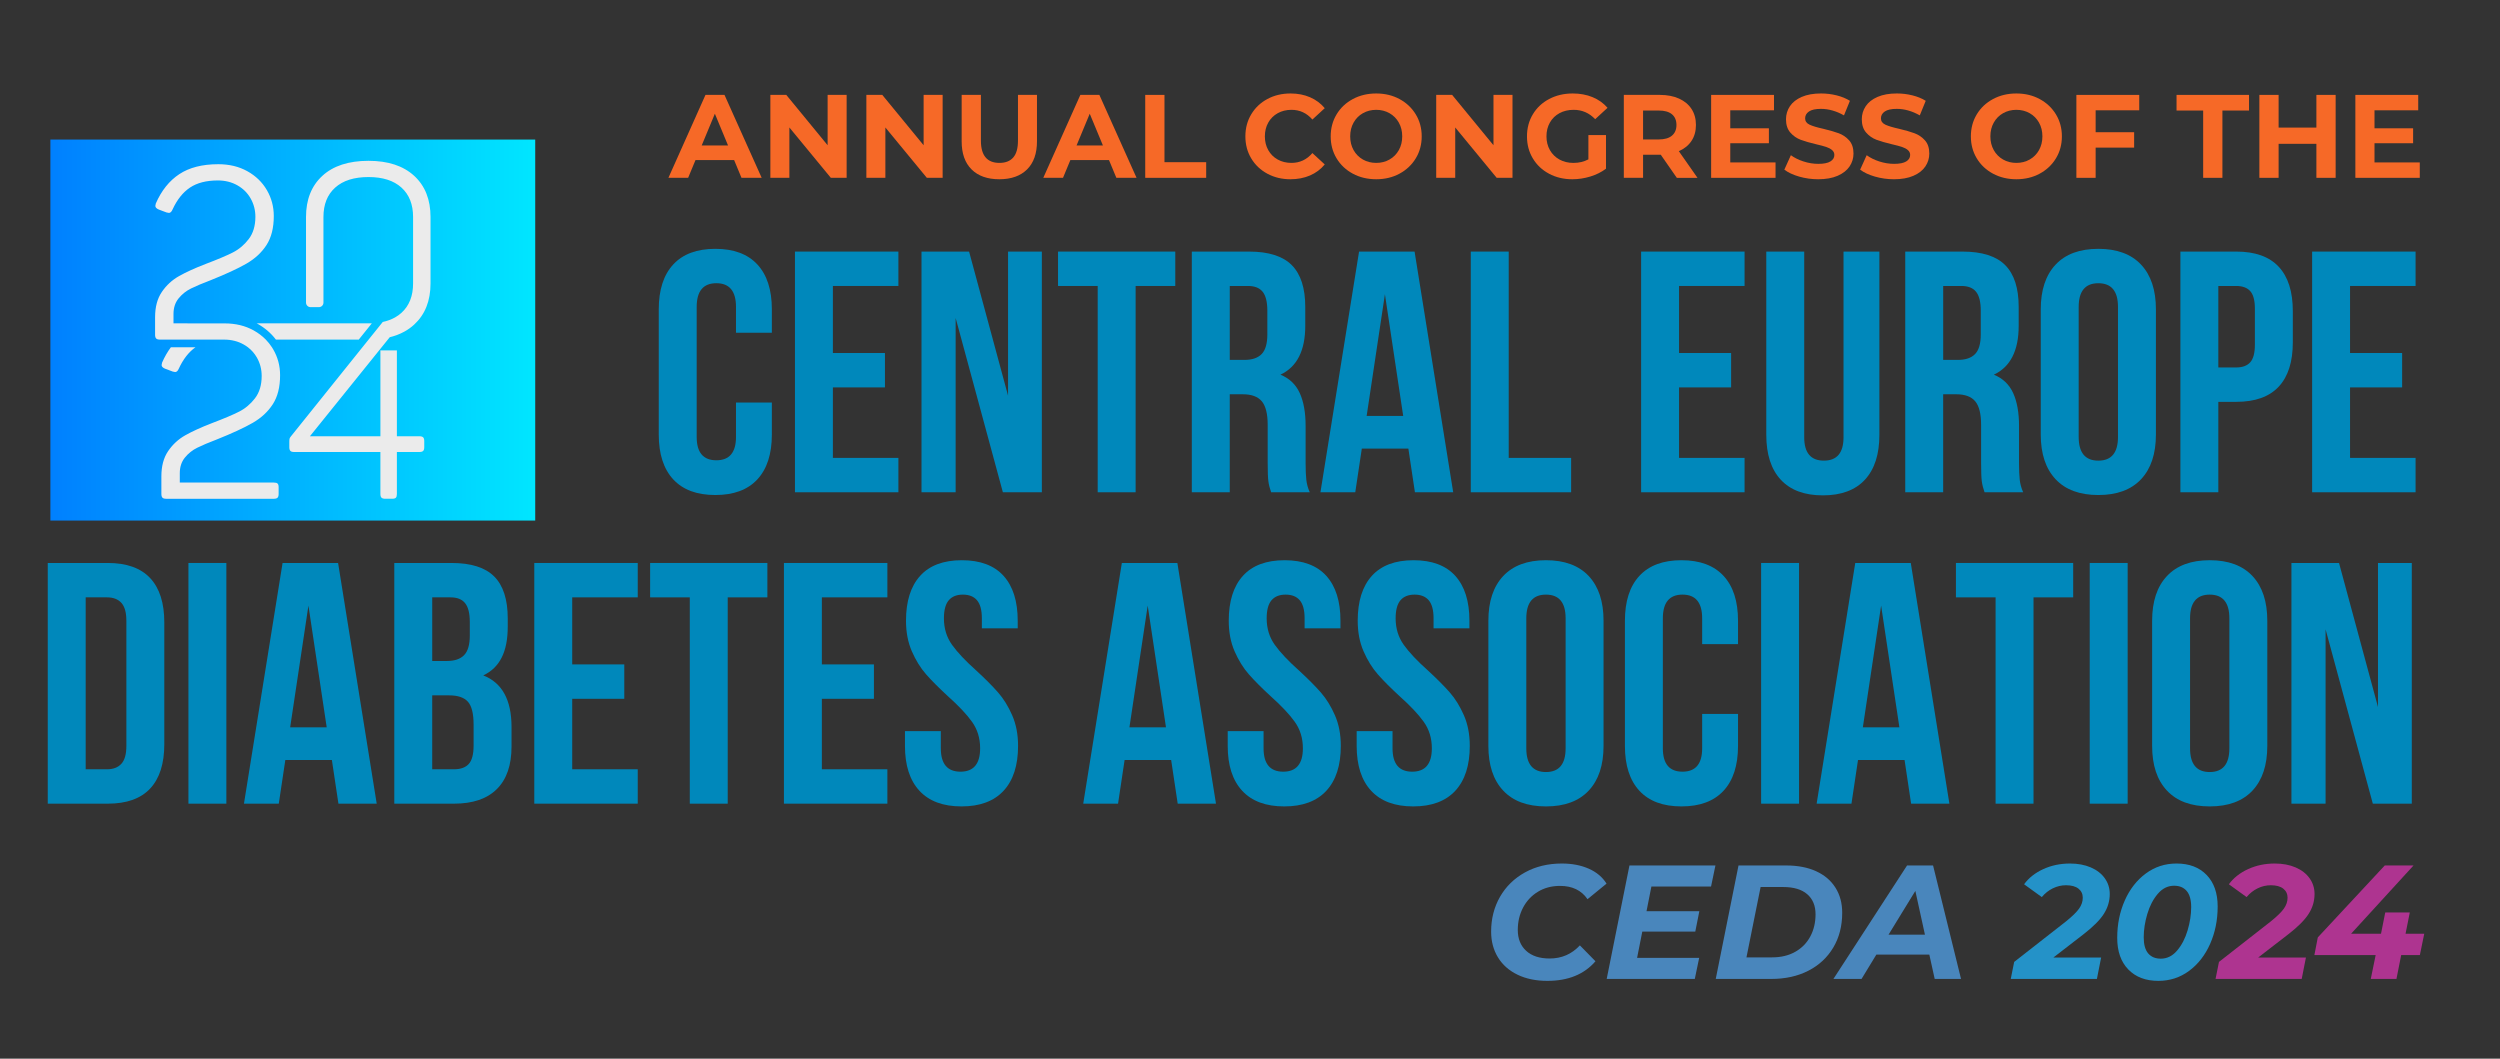 <?xml version="1.0" encoding="UTF-8"?>
<svg xmlns="http://www.w3.org/2000/svg" xmlns:xlink="http://www.w3.org/1999/xlink" id="Livello_1" width="158.885mm" height="67.283mm" viewBox="0 0 450.383 190.723">
  <rect x="0" y="0" width="450.383" height="190.723" fill="#333333" stroke="none"/>
  <defs>
    <style>.cls-1{fill:url(#linear-gradient);}.cls-1,.cls-2,.cls-3,.cls-4,.cls-5,.cls-6,.cls-7{stroke-width:0px;}.cls-2{fill:#ebebeb;fill-rule:evenodd;}.cls-3{fill:#2492c8;}.cls-4{fill:#08b;}.cls-5{fill:#f66927;}.cls-6{fill:#ae3490;}.cls-7{fill:#4986bc;}</style>
    <linearGradient id="linear-gradient" x1="9.077" y1="59.461" x2="96.421" y2="59.461" gradientUnits="userSpaceOnUse">
      <stop offset="0" stop-color="#0080ff"></stop>
      <stop offset="1" stop-color="#00e6ff"></stop>
    </linearGradient>
  </defs>
  <rect class="cls-1" x="9.077" y="25.143" width="87.344" height="68.636"></rect>
  <path class="cls-5" d="m132.254,28.835h-6.957l-1.327,3.202h-3.554l6.679-14.941h3.425l6.7,14.941h-3.639l-1.327-3.202Zm-1.092-2.625l-2.376-5.721-2.376,5.721h4.752Z"></path>
  <path class="cls-5" d="m152.525,17.095v14.941h-2.847l-7.47-9.072v9.072h-3.425v-14.941h2.868l7.449,9.072v-9.072h3.425Z"></path>
  <path class="cls-5" d="m169.82,17.095v14.941h-2.847l-7.47-9.072v9.072h-3.425v-14.941h2.868l7.449,9.072v-9.072h3.425Z"></path>
  <path class="cls-5" d="m175.032,30.521c-1.192-1.181-1.787-2.867-1.787-5.059v-8.367h3.467v8.239c0,2.675,1.113,4.013,3.339,4.013,1.084,0,1.912-.324,2.483-.971s.856-1.661.856-3.042v-8.239h3.425v8.367c0,2.191-.596,3.878-1.787,5.059-1.192,1.182-2.858,1.772-4.999,1.772s-3.807-.59-4.998-1.772Z"></path>
  <path class="cls-5" d="m199.788,28.835h-6.957l-1.327,3.202h-3.554l6.679-14.941h3.425l6.7,14.941h-3.639l-1.327-3.202Zm-1.092-2.625l-2.376-5.721-2.376,5.721h4.752Z"></path>
  <path class="cls-5" d="m206.316,17.095h3.467v12.124h7.514v2.817h-10.981v-14.941Z"></path>
  <path class="cls-5" d="m228.331,31.3c-1.235-.662-2.205-1.58-2.911-2.753-.707-1.174-1.06-2.501-1.06-3.981s.353-2.807,1.06-3.981c.706-1.174,1.676-2.092,2.911-2.753,1.234-.662,2.622-.993,4.163-.993,1.298,0,2.473.228,3.521.683,1.049.456,1.93,1.11,2.644,1.964l-2.227,2.049c-1.013-1.167-2.269-1.75-3.767-1.75-.928,0-1.755.203-2.483.608-.728.405-1.295.971-1.702,1.697-.407.726-.61,1.551-.61,2.476,0,.925.204,1.75.61,2.476.406.726.974,1.292,1.702,1.697.728.406,1.555.608,2.483.608,1.499,0,2.754-.59,3.767-1.771l2.227,2.049c-.714.868-1.599,1.53-2.654,1.985-1.056.455-2.234.683-3.532.683-1.527,0-2.908-.331-4.142-.993Z"></path>
  <path class="cls-5" d="m243.721,31.29c-1.249-.669-2.227-1.59-2.933-2.764-.707-1.174-1.06-2.494-1.06-3.959,0-1.465.353-2.786,1.06-3.959.706-1.174,1.684-2.095,2.933-2.764,1.249-.669,2.65-1.003,4.206-1.003,1.555,0,2.954.334,4.195,1.003s2.219,1.59,2.933,2.764c.713,1.174,1.07,2.494,1.07,3.959,0,1.466-.357,2.786-1.07,3.959-.714,1.174-1.691,2.095-2.933,2.764s-2.64,1.003-4.195,1.003c-1.556,0-2.958-.334-4.206-1.003Zm6.604-2.551c.713-.405,1.273-.971,1.68-1.697s.61-1.551.61-2.476c0-.925-.203-1.75-.61-2.476s-.967-1.292-1.68-1.697c-.714-.406-1.513-.608-2.397-.608-.885,0-1.684.203-2.397.608-.714.405-1.274.971-1.68,1.697-.407.726-.61,1.551-.61,2.476,0,.925.204,1.75.61,2.476.406.726.966,1.292,1.68,1.697.713.406,1.512.608,2.397.608.884,0,1.684-.203,2.397-.608Z"></path>
  <path class="cls-5" d="m272.48,17.095v14.941h-2.847l-7.47-9.072v9.072h-3.425v-14.941h2.868l7.449,9.072v-9.072h3.425Z"></path>
  <path class="cls-5" d="m286.157,24.331h3.168v6.062c-.813.612-1.755,1.082-2.826,1.409-1.07.327-2.147.491-3.232.491-1.556,0-2.954-.331-4.195-.993-1.242-.662-2.216-1.58-2.922-2.753-.707-1.174-1.06-2.501-1.06-3.981s.353-2.807,1.06-3.981c.706-1.174,1.687-2.092,2.943-2.753s2.668-.993,4.238-.993c1.313,0,2.504.221,3.575.662,1.07.441,1.97,1.082,2.697,1.921l-2.226,2.049c-1.07-1.124-2.362-1.686-3.875-1.686-.956,0-1.805.199-2.547.598s-1.32.96-1.734,1.686c-.414.726-.621,1.558-.621,2.498,0,.925.207,1.75.621,2.476s.988,1.292,1.723,1.697c.735.406,1.574.608,2.515.608.999,0,1.898-.213,2.697-.64v-4.376Z"></path>
  <path class="cls-5" d="m302.083,32.037l-2.89-4.162h-3.189v4.162h-3.467v-14.941h6.486c1.327,0,2.479.221,3.457.662.978.441,1.73,1.067,2.258,1.878s.792,1.771.792,2.881-.268,2.067-.803,2.871c-.535.804-1.295,1.419-2.279,1.846l3.36,4.803h-3.725Zm-.877-11.452c-.542-.448-1.334-.672-2.376-.672h-2.826v5.208h2.826c1.042,0,1.833-.227,2.376-.683.542-.456.813-1.096.813-1.921,0-.839-.271-1.483-.813-1.932Z"></path>
  <path class="cls-5" d="m319.87,29.262v2.775h-11.602v-14.941h11.323v2.775h-7.877v3.244h6.957v2.689h-6.957v3.458h8.155Z"></path>
  <path class="cls-5" d="m324.119,31.813c-1.106-.32-1.994-.736-2.665-1.249l1.178-2.604c.642.469,1.405.847,2.29,1.131.885.285,1.77.427,2.654.427.985,0,1.712-.146,2.184-.438.471-.291.706-.68.706-1.164,0-.355-.139-.651-.417-.886-.278-.235-.635-.423-1.07-.565-.436-.142-1.024-.299-1.766-.47-1.142-.27-2.076-.541-2.804-.811-.728-.271-1.352-.705-1.873-1.302s-.781-1.395-.781-2.391c0-.868.235-1.654.707-2.358.471-.705,1.181-1.263,2.13-1.676.949-.413,2.108-.619,3.478-.619.956,0,1.891.114,2.804.342s1.712.555,2.397.982l-1.07,2.625c-1.384-.782-2.769-1.174-4.152-1.174-.971,0-1.688.157-2.151.47-.464.313-.696.726-.696,1.238s.268.893.803,1.142,1.352.495,2.451.736c1.141.271,2.076.541,2.804.811.728.271,1.352.698,1.873,1.281.521.584.781,1.374.781,2.37,0,.854-.239,1.633-.717,2.337-.479.705-1.195,1.263-2.151,1.676s-2.119.619-3.489.619c-1.185,0-2.33-.16-3.436-.48Z"></path>
  <path class="cls-5" d="m337.775,31.813c-1.106-.32-1.994-.736-2.665-1.249l1.178-2.604c.642.469,1.405.847,2.29,1.131.885.285,1.77.427,2.654.427.985,0,1.712-.146,2.184-.438.471-.291.706-.68.706-1.164,0-.355-.139-.651-.417-.886-.278-.235-.635-.423-1.07-.565-.436-.142-1.024-.299-1.766-.47-1.142-.27-2.076-.541-2.804-.811-.728-.271-1.352-.705-1.873-1.302s-.781-1.395-.781-2.391c0-.868.235-1.654.707-2.358.471-.705,1.181-1.263,2.13-1.676.949-.413,2.108-.619,3.478-.619.956,0,1.891.114,2.804.342s1.712.555,2.397.982l-1.07,2.625c-1.384-.782-2.769-1.174-4.152-1.174-.971,0-1.688.157-2.151.47-.464.313-.696.726-.696,1.238s.268.893.803,1.142,1.352.495,2.451.736c1.141.271,2.076.541,2.804.811.728.271,1.352.698,1.873,1.281.521.584.781,1.374.781,2.37,0,.854-.239,1.633-.717,2.337-.479.705-1.195,1.263-2.151,1.676s-2.119.619-3.489.619c-1.185,0-2.33-.16-3.436-.48Z"></path>
  <path class="cls-5" d="m359.052,31.29c-1.249-.669-2.227-1.59-2.933-2.764-.707-1.174-1.06-2.494-1.06-3.959,0-1.465.353-2.786,1.06-3.959.706-1.174,1.684-2.095,2.933-2.764,1.249-.669,2.65-1.003,4.206-1.003,1.555,0,2.954.334,4.195,1.003s2.219,1.59,2.933,2.764c.713,1.174,1.07,2.494,1.07,3.959,0,1.466-.357,2.786-1.07,3.959-.714,1.174-1.691,2.095-2.933,2.764s-2.64,1.003-4.195,1.003c-1.556,0-2.958-.334-4.206-1.003Zm6.604-2.551c.713-.405,1.273-.971,1.68-1.697s.61-1.551.61-2.476c0-.925-.203-1.75-.61-2.476s-.967-1.292-1.68-1.697c-.714-.406-1.513-.608-2.397-.608-.885,0-1.684.203-2.397.608-.714.405-1.274.971-1.68,1.697-.407.726-.61,1.551-.61,2.476,0,.925.204,1.75.61,2.476.406.726.966,1.292,1.68,1.697.713.406,1.512.608,2.397.608.884,0,1.684-.203,2.397-.608Z"></path>
  <path class="cls-5" d="m377.535,19.87v3.949h6.936v2.775h-6.936v5.443h-3.467v-14.941h11.323v2.775h-7.856Z"></path>
  <path class="cls-5" d="m396.907,19.913h-4.795v-2.817h13.058v2.817h-4.795v12.124h-3.468v-12.124Z"></path>
  <path class="cls-5" d="m420.774,17.095v14.941h-3.468v-6.126h-6.807v6.126h-3.467v-14.941h3.467v5.891h6.807v-5.891h3.468Z"></path>
  <path class="cls-5" d="m435.929,29.262v2.775h-11.602v-14.941h11.323v2.775h-7.877v3.244h6.957v2.689h-6.957v3.458h8.155Z"></path>
  <path class="cls-7" d="m273.39,175.597c-1.533-.739-2.708-1.781-3.528-3.124-.82-1.343-1.23-2.891-1.23-4.643,0-2.316.532-4.404,1.596-6.263,1.063-1.858,2.562-3.324,4.495-4.395,1.933-1.07,4.148-1.606,6.647-1.606,1.834,0,3.455.312,4.861.935,1.405.623,2.469,1.519,3.191,2.687l-3.426,2.803c-1.093-1.596-2.743-2.394-4.949-2.394-1.503,0-2.831.35-3.982,1.051-1.152.701-2.045,1.655-2.68,2.861-.634,1.207-.952,2.55-.952,4.029,0,1.577.502,2.828,1.508,3.752,1.005.925,2.416,1.387,4.231,1.387,2.167,0,3.982-.788,5.447-2.365l2.811,2.862c-2.031,2.355-4.919,3.533-8.667,3.533-2.05,0-3.841-.37-5.374-1.11Z"></path>
  <path class="cls-7" d="m297.504,159.713l-.878,4.438h9.517l-.732,3.679h-9.546l-.937,4.73h11.186l-.791,3.796h-15.871l4.1-20.439h15.49l-.791,3.796h-10.746Z"></path>
  <path class="cls-7" d="m313.198,155.917h8.58c2.088,0,3.889.346,5.402,1.037,1.513.691,2.674,1.679,3.484,2.964.81,1.285,1.215,2.793,1.215,4.526,0,2.375-.537,4.463-1.61,6.263-1.074,1.801-2.572,3.192-4.495,4.175-1.923.983-4.144,1.475-6.662,1.475h-10.015l4.1-20.439Zm6.061,16.556c1.601,0,2.992-.336,4.173-1.007,1.181-.672,2.083-1.596,2.708-2.774.625-1.178.937-2.506.937-3.986,0-1.538-.498-2.74-1.493-3.606s-2.44-1.3-4.334-1.3h-4.07l-2.548,12.673h4.626Z"></path>
  <path class="cls-7" d="m347.575,171.976h-9.546l-2.665,4.38h-5.066l13.265-20.439h4.685l5.037,20.439h-4.744l-.966-4.38Zm-.791-3.591l-1.728-7.884-4.832,7.884h6.56Z"></path>
  <path class="cls-3" d="m369.917,172.502h8.608l-.761,3.854h-15.519l.615-3.066,9.341-7.3c1.132-.915,1.918-1.684,2.357-2.307.439-.623.659-1.275.659-1.957,0-.681-.259-1.226-.776-1.635-.518-.409-1.264-.613-2.24-.613-.82,0-1.61.185-2.372.555-.762.37-1.425.896-1.991,1.577l-3.192-2.307c.839-1.148,1.991-2.059,3.455-2.73,1.464-.672,3.065-1.008,4.802-1.008,1.425,0,2.68.234,3.763.701,1.083.467,1.923,1.12,2.519,1.956.595.837.893,1.781.893,2.833,0,1.266-.352,2.453-1.054,3.562-.703,1.11-1.923,2.336-3.66,3.679l-5.446,4.205Z"></path>
  <path class="cls-3" d="m383.415,174.648c-1.328-1.373-1.991-3.266-1.991-5.679,0-2.453.454-4.701,1.361-6.745s2.171-3.665,3.792-4.862c1.62-1.197,3.465-1.796,5.534-1.796,2.284,0,4.089.687,5.417,2.059,1.327,1.373,1.991,3.266,1.991,5.679,0,2.453-.454,4.701-1.361,6.745s-2.172,3.665-3.792,4.862c-1.621,1.197-3.465,1.796-5.534,1.796-2.284,0-4.09-.687-5.417-2.059Zm8.799-3.402c.83-.973,1.459-2.185,1.889-3.635.429-1.45.645-2.847.645-4.19,0-1.304-.269-2.272-.806-2.905-.537-.632-1.293-.949-2.269-.949-1.132,0-2.113.487-2.943,1.46-.83.974-1.459,2.186-1.889,3.635-.43,1.451-.644,2.847-.644,4.19,0,1.305.268,2.273.805,2.906.537.632,1.293.949,2.269.949,1.132,0,2.113-.486,2.943-1.46Z"></path>
  <path class="cls-6" d="m406.812,172.502h8.608l-.761,3.854h-15.519l.615-3.066,9.341-7.3c1.132-.915,1.918-1.684,2.357-2.307.439-.623.659-1.275.659-1.957,0-.681-.259-1.226-.776-1.635-.518-.409-1.264-.613-2.24-.613-.82,0-1.61.185-2.372.555-.762.37-1.425.896-1.991,1.577l-3.192-2.307c.839-1.148,1.991-2.059,3.455-2.73,1.464-.672,3.065-1.008,4.802-1.008,1.425,0,2.68.234,3.763.701,1.083.467,1.923,1.12,2.519,1.956.595.837.893,1.781.893,2.833,0,1.266-.352,2.453-1.054,3.562-.703,1.11-1.923,2.336-3.66,3.679l-5.446,4.205Z"></path>
  <path class="cls-6" d="m435.947,172.064h-3.368l-.849,4.292h-4.626l.878-4.292h-11.039l.615-3.183,12.064-12.964h5.183l-11.244,12.293h5.388l.761-3.825h4.422l-.762,3.825h3.368l-.791,3.854Z"></path>
  <path class="cls-4" d="m139.052,78.277c0,3.511-.87,6.205-2.609,8.084-1.739,1.879-4.266,2.818-7.579,2.818-3.313,0-5.839-.939-7.579-2.818-1.739-1.879-2.609-4.573-2.609-8.084v-22.548c0-3.51.87-6.204,2.609-8.084,1.739-1.878,4.265-2.818,7.579-2.818,3.313,0,5.839.94,7.579,2.818,1.74,1.88,2.609,4.574,2.609,8.084v4.212h-6.46v-4.646c0-2.85-1.181-4.274-3.541-4.274s-3.541,1.425-3.541,4.274v23.415c0,2.809,1.181,4.212,3.541,4.212s3.541-1.403,3.541-4.212v-6.194h6.46v5.761Z"></path>
  <path class="cls-4" d="m159.426,63.597v6.194h-9.38v12.699h11.803v6.194h-18.636v-43.361h18.636v6.194h-11.803v12.08h9.38Z"></path>
  <path class="cls-4" d="m172.161,88.684h-6.15v-43.361h8.572l7.02,25.955v-25.955h6.088v43.361h-7.02l-8.51-31.406v31.406Z"></path>
  <path class="cls-4" d="m211.73,45.323v6.194h-7.144v37.167h-6.833v-37.167h-7.144v-6.194h21.121Z"></path>
  <path class="cls-4" d="m228.502,86.702c-.084-.619-.124-1.734-.124-3.345v-6.814c0-1.982-.353-3.396-1.056-4.243-.705-.846-1.843-1.27-3.417-1.27h-2.361v17.654h-6.833v-43.361h10.312c3.52,0,6.087.816,7.703,2.447,1.615,1.632,2.423,4.141,2.423,7.526v3.407c0,4.46-1.491,7.393-4.473,8.796,1.615.661,2.774,1.765,3.479,3.314.704,1.549,1.056,3.521,1.056,5.916v6.69c0,1.239.041,2.241.125,3.004.083.764.289,1.518.621,2.261h-6.958c-.249-.702-.415-1.363-.497-1.982Zm-6.958-21.866h2.671c1.367,0,2.392-.351,3.075-1.053.684-.702,1.025-1.878,1.025-3.531v-4.274c0-1.569-.279-2.704-.838-3.407-.559-.702-1.439-1.053-2.64-1.053h-3.292v13.318Z"></path>
  <path class="cls-4" d="m254.902,88.684l-1.18-7.867h-8.386l-1.18,7.867h-6.274l6.958-43.361h10.001l6.958,43.361h-6.896Zm-2.112-13.752l-3.292-21.928-3.292,21.928h6.585Z"></path>
  <path class="cls-4" d="m271.799,45.323v37.167h11.244v6.194h-18.077v-43.361h6.833Z"></path>
  <path class="cls-4" d="m311.866,63.597v6.194h-9.38v12.699h11.803v6.194h-18.636v-43.361h18.636v6.194h-11.803v12.08h9.38Z"></path>
  <path class="cls-4" d="m325.035,78.773c0,2.809,1.18,4.212,3.541,4.212,2.36,0,3.541-1.404,3.541-4.212v-33.45h6.461v33.017c0,3.51-.87,6.205-2.609,8.084-1.739,1.879-4.266,2.818-7.579,2.818-3.313,0-5.839-.939-7.579-2.818-1.739-1.879-2.609-4.574-2.609-8.084v-33.017h6.833v33.45Z"></path>
  <path class="cls-4" d="m357.026,86.702c-.084-.619-.124-1.734-.124-3.345v-6.814c0-1.982-.353-3.396-1.056-4.243-.705-.846-1.843-1.27-3.417-1.27h-2.361v17.654h-6.833v-43.361h10.312c3.52,0,6.087.816,7.703,2.447,1.615,1.632,2.423,4.141,2.423,7.526v3.407c0,4.46-1.491,7.393-4.473,8.796,1.615.661,2.774,1.765,3.479,3.314.704,1.549,1.056,3.521,1.056,5.916v6.69c0,1.239.041,2.241.125,3.004.083.764.289,1.518.621,2.261h-6.958c-.249-.702-.415-1.363-.497-1.982Zm-6.958-21.866h2.671c1.367,0,2.392-.351,3.075-1.053.684-.702,1.025-1.878,1.025-3.531v-4.274c0-1.569-.279-2.704-.838-3.407-.559-.702-1.439-1.053-2.64-1.053h-3.292v13.318Z"></path>
  <path class="cls-4" d="m370.319,47.677c1.78-1.899,4.349-2.85,7.703-2.85s5.922.951,7.703,2.85c1.78,1.9,2.671,4.584,2.671,8.053v22.548c0,3.469-.891,6.154-2.671,8.053-1.781,1.9-4.348,2.85-7.703,2.85s-5.923-.95-7.703-2.85c-1.781-1.899-2.671-4.584-2.671-8.053v-22.548c0-3.469.89-6.153,2.671-8.053Zm7.703,35.309c2.36,0,3.541-1.425,3.541-4.274v-23.415c0-2.85-1.181-4.274-3.541-4.274s-3.541,1.425-3.541,4.274v23.415c0,2.85,1.181,4.274,3.541,4.274Z"></path>
  <path class="cls-4" d="m410.511,48.048c1.698,1.818,2.547,4.481,2.547,7.991v5.637c0,3.51-.849,6.174-2.547,7.991-1.699,1.818-4.246,2.726-7.641,2.726h-3.23v16.291h-6.833v-43.361h10.063c3.395,0,5.942.909,7.641,2.726Zm-10.871,18.15h3.23c1.118,0,1.957-.31,2.516-.929.559-.62.839-1.672.839-3.159v-6.504c0-1.486-.28-2.54-.839-3.159-.559-.619-1.397-.929-2.516-.929h-3.23v14.681Z"></path>
  <path class="cls-4" d="m432.75,63.597v6.194h-9.38v12.699h11.803v6.194h-18.636v-43.361h18.636v6.194h-11.803v12.08h9.38Z"></path>
  <path class="cls-4" d="m19.412,101.421c3.396,0,5.942.909,7.641,2.726,1.698,1.818,2.547,4.481,2.547,7.991v21.929c0,3.51-.849,6.174-2.547,7.991-1.699,1.818-4.246,2.726-7.641,2.726h-10.809v-43.361h10.809Zm-3.976,37.167h3.852c1.118,0,1.977-.33,2.578-.991.6-.66.9-1.734.9-3.221v-22.548c0-1.487-.301-2.56-.9-3.221-.601-.66-1.46-.991-2.578-.991h-3.852v30.973Z"></path>
  <path class="cls-4" d="m40.78,101.421v43.361h-6.833v-43.361h6.833Z"></path>
  <path class="cls-4" d="m60.969,144.782l-1.18-7.867h-8.386l-1.18,7.867h-6.274l6.958-43.361h10.001l6.958,43.361h-6.896Zm-2.112-13.752l-3.292-21.928-3.292,21.928h6.585Z"></path>
  <path class="cls-4" d="m89.047,103.868c1.615,1.632,2.423,4.141,2.423,7.526v1.548c0,2.23-.363,4.068-1.087,5.513-.725,1.446-1.833,2.52-3.323,3.221,3.396,1.322,5.094,4.419,5.094,9.292v3.531c0,3.345-.88,5.896-2.64,7.65-1.761,1.756-4.338,2.633-7.734,2.633h-10.747v-43.361h10.312c3.52,0,6.087.816,7.703,2.447Zm-11.182,15.208h2.671c1.367,0,2.392-.351,3.075-1.053.684-.702,1.025-1.878,1.025-3.531v-2.416c0-1.569-.279-2.704-.838-3.407-.559-.702-1.439-1.053-2.64-1.053h-3.292v11.46Zm0,19.513h3.914c1.201,0,2.091-.319,2.671-.96.58-.64.87-1.744.87-3.314v-3.778c0-1.982-.342-3.355-1.025-4.12-.684-.764-1.812-1.146-3.386-1.146h-3.044v13.318Z"></path>
  <path class="cls-4" d="m112.466,119.695v6.194h-9.38v12.699h11.803v6.194h-18.636v-43.361h18.636v6.194h-11.803v12.08h9.38Z"></path>
  <path class="cls-4" d="m138.245,101.421v6.194h-7.144v37.167h-6.833v-37.167h-7.144v-6.194h21.121Z"></path>
  <path class="cls-4" d="m157.44,119.695v6.194h-9.38v12.699h11.803v6.194h-18.636v-43.361h18.636v6.194h-11.803v12.08h9.38Z"></path>
  <path class="cls-4" d="m165.763,103.744c1.698-1.878,4.203-2.818,7.517-2.818,3.312,0,5.818.94,7.517,2.818,1.697,1.88,2.547,4.574,2.547,8.084v1.363h-6.46v-1.796c0-1.487-.291-2.571-.87-3.252-.58-.682-1.429-1.022-2.547-1.022s-1.967.341-2.547,1.022c-.58.681-.87,1.765-.87,3.252,0,1.818.486,3.407,1.46,4.77.973,1.363,2.432,2.912,4.379,4.646,1.615,1.487,2.919,2.798,3.914,3.934.994,1.136,1.842,2.509,2.547,4.119.704,1.611,1.056,3.449,1.056,5.513,0,3.511-.87,6.205-2.609,8.084-1.74,1.879-4.266,2.818-7.579,2.818-3.313,0-5.839-.939-7.579-2.818-1.739-1.879-2.609-4.573-2.609-8.084v-2.664h6.46v3.097c0,2.809,1.18,4.212,3.541,4.212,2.36,0,3.541-1.403,3.541-4.212,0-1.817-.487-3.407-1.459-4.77-.974-1.363-2.434-2.912-4.379-4.646-1.615-1.487-2.92-2.797-3.914-3.934-.994-1.135-1.843-2.509-2.547-4.119-.705-1.611-1.056-3.448-1.056-5.513,0-3.51.848-6.204,2.547-8.084Z"></path>
  <path class="cls-4" d="m212.167,144.782l-1.18-7.867h-8.386l-1.18,7.867h-6.274l6.958-43.361h10.001l6.958,43.361h-6.896Zm-2.112-13.752l-3.292-21.928-3.292,21.928h6.585Z"></path>
  <path class="cls-4" d="m223.907,103.744c1.698-1.878,4.203-2.818,7.517-2.818,3.312,0,5.818.94,7.517,2.818,1.697,1.88,2.547,4.574,2.547,8.084v1.363h-6.46v-1.796c0-1.487-.291-2.571-.87-3.252-.58-.682-1.429-1.022-2.547-1.022s-1.967.341-2.547,1.022c-.58.681-.87,1.765-.87,3.252,0,1.818.486,3.407,1.46,4.77.973,1.363,2.432,2.912,4.379,4.646,1.615,1.487,2.919,2.798,3.914,3.934.994,1.136,1.842,2.509,2.547,4.119.704,1.611,1.056,3.449,1.056,5.513,0,3.511-.87,6.205-2.609,8.084-1.74,1.879-4.266,2.818-7.579,2.818-3.313,0-5.839-.939-7.579-2.818-1.739-1.879-2.609-4.573-2.609-8.084v-2.664h6.46v3.097c0,2.809,1.18,4.212,3.541,4.212,2.36,0,3.541-1.403,3.541-4.212,0-1.817-.487-3.407-1.459-4.77-.974-1.363-2.434-2.912-4.379-4.646-1.615-1.487-2.92-2.797-3.914-3.934-.994-1.135-1.843-2.509-2.547-4.119-.705-1.611-1.056-3.448-1.056-5.513,0-3.51.848-6.204,2.547-8.084Z"></path>
  <path class="cls-4" d="m247.14,103.744c1.698-1.878,4.203-2.818,7.517-2.818,3.312,0,5.818.94,7.517,2.818,1.697,1.88,2.547,4.574,2.547,8.084v1.363h-6.46v-1.796c0-1.487-.291-2.571-.87-3.252-.58-.682-1.429-1.022-2.547-1.022s-1.967.341-2.547,1.022c-.58.681-.87,1.765-.87,3.252,0,1.818.486,3.407,1.46,4.77.973,1.363,2.432,2.912,4.379,4.646,1.615,1.487,2.919,2.798,3.914,3.934.994,1.136,1.842,2.509,2.547,4.119.704,1.611,1.056,3.449,1.056,5.513,0,3.511-.87,6.205-2.609,8.084-1.74,1.879-4.266,2.818-7.579,2.818-3.313,0-5.839-.939-7.579-2.818-1.739-1.879-2.609-4.573-2.609-8.084v-2.664h6.46v3.097c0,2.809,1.18,4.212,3.541,4.212,2.36,0,3.541-1.403,3.541-4.212,0-1.817-.487-3.407-1.459-4.77-.974-1.363-2.434-2.912-4.379-4.646-1.615-1.487-2.92-2.797-3.914-3.934-.994-1.135-1.843-2.509-2.547-4.119-.705-1.611-1.056-3.448-1.056-5.513,0-3.51.848-6.204,2.547-8.084Z"></path>
  <path class="cls-4" d="m270.807,103.775c1.78-1.899,4.349-2.85,7.703-2.85s5.922.951,7.703,2.85c1.78,1.9,2.671,4.584,2.671,8.053v22.548c0,3.469-.891,6.154-2.671,8.053-1.781,1.9-4.348,2.85-7.703,2.85s-5.923-.95-7.703-2.85c-1.781-1.899-2.671-4.584-2.671-8.053v-22.548c0-3.469.89-6.153,2.671-8.053Zm7.703,35.309c2.36,0,3.541-1.425,3.541-4.274v-23.415c0-2.85-1.181-4.274-3.541-4.274s-3.541,1.425-3.541,4.274v23.415c0,2.85,1.181,4.274,3.541,4.274Z"></path>
  <path class="cls-4" d="m313.11,134.376c0,3.511-.87,6.205-2.609,8.084-1.739,1.879-4.266,2.818-7.579,2.818-3.313,0-5.839-.939-7.579-2.818-1.739-1.879-2.609-4.573-2.609-8.084v-22.548c0-3.51.87-6.204,2.609-8.084,1.739-1.878,4.265-2.818,7.579-2.818,3.313,0,5.839.94,7.579,2.818,1.74,1.88,2.609,4.574,2.609,8.084v4.212h-6.46v-4.646c0-2.85-1.181-4.274-3.541-4.274s-3.541,1.425-3.541,4.274v23.415c0,2.809,1.181,4.212,3.541,4.212s3.541-1.403,3.541-4.212v-6.194h6.46v5.761Z"></path>
  <path class="cls-4" d="m324.105,101.421v43.361h-6.833v-43.361h6.833Z"></path>
  <path class="cls-4" d="m344.293,144.782l-1.18-7.867h-8.386l-1.18,7.867h-6.274l6.958-43.361h10.001l6.958,43.361h-6.896Zm-2.112-13.752l-3.292-21.928-3.292,21.928h6.585Z"></path>
  <path class="cls-4" d="m373.489,101.421v6.194h-7.144v37.167h-6.833v-37.167h-7.144v-6.194h21.121Z"></path>
  <path class="cls-4" d="m383.303,101.421v43.361h-6.833v-43.361h6.833Z"></path>
  <path class="cls-4" d="m390.384,103.775c1.78-1.899,4.349-2.85,7.703-2.85s5.922.951,7.703,2.85c1.78,1.9,2.671,4.584,2.671,8.053v22.548c0,3.469-.891,6.154-2.671,8.053-1.781,1.9-4.348,2.85-7.703,2.85s-5.923-.95-7.703-2.85c-1.781-1.899-2.671-4.584-2.671-8.053v-22.548c0-3.469.89-6.153,2.671-8.053Zm7.703,35.309c2.36,0,3.541-1.425,3.541-4.274v-23.415c0-2.85-1.181-4.274-3.541-4.274s-3.541,1.425-3.541,4.274v23.415c0,2.85,1.181,4.274,3.541,4.274Z"></path>
  <path class="cls-4" d="m418.96,144.782h-6.15v-43.361h8.572l7.02,25.955v-25.955h6.088v43.361h-7.02l-8.51-31.406v31.406Z"></path>
  <path class="cls-2" d="m40.434,61.178h7.451m-15.674,5.239c.786-1.713,1.79-2.999,3.007-3.859h-4.429c-.607.812-1.137,1.732-1.589,2.768-.058.233-.086.377-.086.435,0,.262.202.481.61.656l1.396.522c.233.058.379.087.437.087.261,0,.48-.204.654-.61Zm14.158-8.102c1.319.734,2.442,1.686,3.335,2.863h14.929l2.356-2.935c-.164.007-.33.011-.499.012h-.013l-.015-.001h-20.2c.037.019.073.04.108.061Zm11.901-10.145v-9.074c0-2.271.706-4.037,2.118-5.303,1.409-1.266,3.411-1.898,6-1.898,2.561,0,4.54.632,5.936,1.898,1.396,1.266,2.095,3.033,2.095,5.303v11.958c0,2.268-.699,4.036-2.095,5.303-.346.312-.728.587-1.146.823-.655.369-1.396.644-2.226.824l-.902,1.124-1.647,2.05-1.109,1.38-12.868,16.035c-.146.173-.233.318-.262.435-.029.117-.044.321-.044.612v.916c0,.318.066.544.196.676.131.131.357.197.678.197h15.536v7.55c0,.321.066.547.197.678.131.129.356.194.677.194h1.265c.321,0,.538-.066.655-.194.117-.131.175-.357.175-.678v-7.55h4.059c.319,0,.545-.066.675-.197.131-.131.197-.357.197-.676v-1.091c0-.321-.066-.547-.197-.678-.13-.129-.357-.194-.675-.194h-4.059v-15.469h-2.968v15.469h-12.7l12.469-15.469.231-.287.344-.428,1.306-1.618.029-.039c.448-.11.877-.241,1.289-.394.486-.181.945-.394,1.38-.634.634-.353,1.212-.77,1.737-1.251,1.963-1.804,2.945-4.277,2.945-7.419v-11.958c0-3.143-.982-5.616-2.945-7.42-1.965-1.804-4.707-2.706-8.228-2.706-3.578,0-6.349.902-8.314,2.706-1.963,1.804-2.946,4.277-2.946,7.42v15.422c0,.447.367.812.814.812h1.516c.447,0,.813-.365.813-.812v-6.348Zm-24.491,10.084h-2.523v-1.701c0-1.106.305-2.038.916-2.793.612-.757,1.362-1.354,2.248-1.79.888-.436,2.059-.931,3.514-1.483,2.764-1.106,4.918-2.103,6.459-2.99,1.543-.888,2.751-2.007,3.623-3.359.873-1.354,1.309-3.093,1.309-5.216,0-1.688-.414-3.245-1.243-4.67-.83-1.425-2.001-2.561-3.514-3.404-1.513-.843-3.259-1.266-5.238-1.266-2.88,0-5.222.597-7.026,1.79-1.804,1.193-3.215,2.954-4.233,5.282-.058.232-.086.378-.086.436,0,.261.203.48.61.655l1.396.524c.233.058.379.086.438.086.261,0,.48-.203.653-.61.815-1.775,1.863-3.092,3.143-3.95,1.28-.858,2.952-1.288,5.019-1.288,1.309,0,2.48.29,3.512.872,1.033.583,1.834,1.375,2.401,2.379.567,1.005.852,2.103.852,3.296,0,1.629-.401,2.967-1.201,4.014-.801,1.047-1.762,1.855-2.881,2.423-1.12.567-2.757,1.258-4.91,2.073-1.95.756-3.543,1.483-4.779,2.182-1.237.699-2.263,1.643-3.077,2.837-.815,1.192-1.222,2.706-1.222,4.539v3.186c0,.319.066.546.196.675.132.131.358.197.677.197h11.624c1.284.01,2.436.301,3.452.875.275.153.531.323.774.506.667.51,1.21,1.135,1.627,1.871.567,1.004.852,2.102.852,3.298,0,1.628-.401,2.967-1.201,4.014-.801,1.047-1.762,1.854-2.881,2.42-1.12.569-2.757,1.259-4.91,2.075-1.95.756-3.543,1.485-4.779,2.182-1.237.697-2.263,1.643-3.077,2.836-.816,1.193-1.222,2.707-1.222,4.539v3.186c0,.321.066.547.197.678.131.129.356.194.677.194h19.378c.319,0,.545-.066.675-.194.131-.131.197-.357.197-.678v-1.222c0-.321-.066-.537-.197-.654-.13-.117-.356-.175-.675-.175h-16.934v-1.701c0-1.106.305-2.039.916-2.794.611-.756,1.362-1.354,2.248-1.788.888-.437,2.06-.931,3.514-1.485,2.764-1.106,4.917-2.102,6.459-2.989,1.542-.887,2.751-2.01,3.623-3.361.872-1.354,1.309-3.093,1.309-5.217,0-1.686-.414-3.244-1.244-4.668-.07-.126-.146-.245-.224-.367-.322-.496-.689-.958-1.101-1.38-.626-.641-1.355-1.194-2.188-1.658-1.513-.843-3.259-1.266-5.238-1.266h-6.681Z"></path>
</svg>

